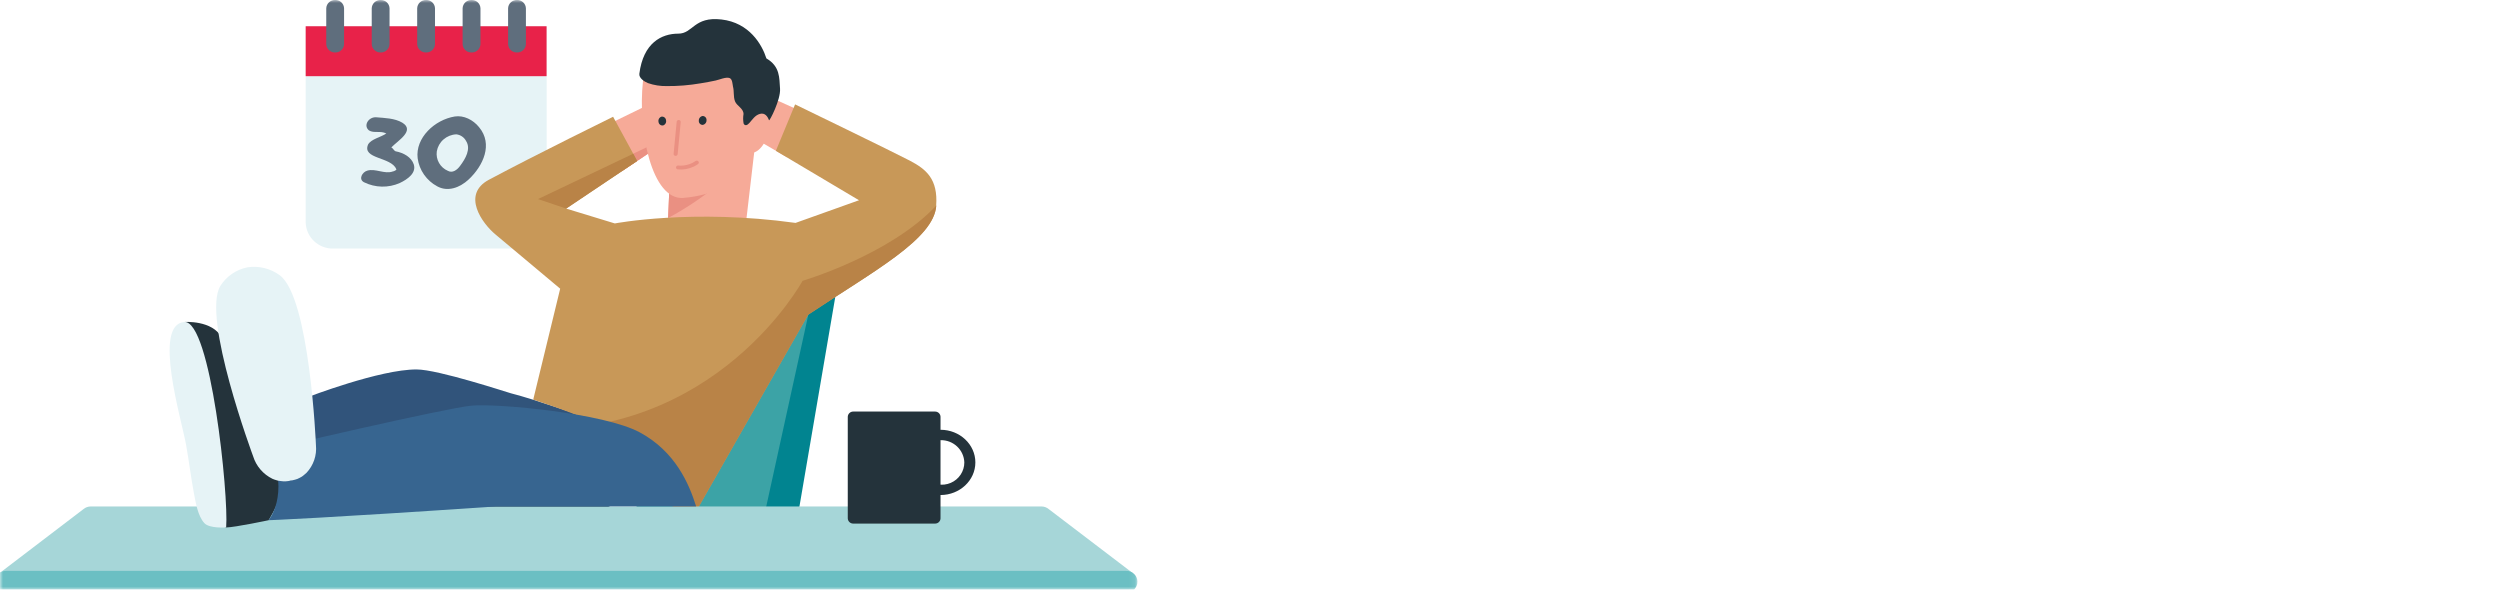 <svg width="424" height="100" viewBox="0 0 424 100" fill="none" xmlns="http://www.w3.org/2000/svg">
<mask id="mask0_2148_84868" style="mask-type:luminance" maskUnits="userSpaceOnUse" x="0" y="0" width="193" height="100">
<path d="M192.91 0H0V100H192.91V0Z" fill="white"/>
</mask>
<g mask="url(#mask0_2148_84868)">
<path d="M87.995 4.47H51.844V37.733C51.878 38.94 52.394 40.084 53.279 40.913C54.165 41.743 55.346 42.191 56.565 42.157H87.995C89.213 42.189 90.394 41.741 91.279 40.912C92.164 40.082 92.68 38.939 92.716 37.733V4.47H87.995Z" fill="#E6F3F6"/>
<path d="M61.729 30.907C60.747 30.382 61.447 29.175 62.293 28.94C63.692 28.521 65.231 29.594 66.636 29.074C66.771 29.074 67.364 28.812 67.2 28.678C66.36 26.577 61.317 27.002 62.439 24.482C63.003 23.56 64.538 23.298 65.519 22.644C64.538 22.119 63.415 22.644 62.58 22.119C61.599 21.331 62.439 19.884 63.709 19.884C65.248 20.013 66.929 20.041 68.221 20.8C70.432 22.141 67.516 23.817 66.371 25.002C66.653 25.13 66.788 25.527 67.07 25.655C68.497 25.918 69.784 26.678 70.178 27.89C70.63 29.309 69.197 30.382 67.798 31.041C66.839 31.465 65.798 31.673 64.748 31.65C63.699 31.626 62.667 31.373 61.729 30.907Z" fill="#5F6E7D"/>
<path d="M74.138 31.594C73.249 31.115 72.487 30.436 71.912 29.611C71.338 28.786 70.968 27.838 70.833 26.845C70.415 23.382 73.721 20.309 77.133 19.756C78.645 19.521 80.241 20.314 81.251 21.572C83.659 24.454 81.95 28.13 79.485 30.437C77.974 31.845 75.932 32.588 74.138 31.594ZM79.04 23.901C78.878 23.595 78.643 23.333 78.354 23.138C78.066 22.943 77.734 22.821 77.387 22.784C76.587 22.818 75.822 23.123 75.221 23.648C74.619 24.172 74.218 24.884 74.082 25.666C73.986 26.345 74.117 27.037 74.457 27.634C74.796 28.232 75.324 28.703 75.96 28.974C76.716 29.393 77.5 28.868 78.03 28.136C78.966 26.895 79.908 25.242 79.04 23.901Z" fill="#5F6E7D"/>
<path d="M101.666 21.816L109.546 17.973L111.667 24.889L105.406 29.079L101.666 21.816Z" fill="#F6AA98"/>
<path d="M105.059 27.18L111.387 24.163L111.669 24.889L105.408 29.079L105.059 27.18Z" fill="#EA9082"/>
<path d="M92.699 4.452H51.844V12.921H92.699V4.452Z" fill="#E82249"/>
<path d="M58.355 7.487C58.35 7.678 58.307 7.865 58.229 8.04C58.15 8.214 58.038 8.371 57.898 8.503C57.758 8.634 57.594 8.736 57.414 8.805C57.234 8.873 57.042 8.905 56.849 8.9C56.656 8.906 56.463 8.874 56.282 8.806C56.102 8.739 55.936 8.636 55.795 8.505C55.654 8.374 55.541 8.216 55.461 8.041C55.382 7.867 55.338 7.678 55.332 7.487V1.414C55.338 1.223 55.382 1.034 55.461 0.859C55.541 0.685 55.654 0.527 55.795 0.396C55.936 0.265 56.102 0.162 56.282 0.094C56.463 0.027 56.656 -0.005 56.849 0.001C57.042 -0.004 57.234 0.028 57.414 0.096C57.594 0.164 57.758 0.267 57.898 0.398C58.038 0.53 58.15 0.687 58.229 0.861C58.307 1.035 58.35 1.223 58.355 1.414V7.487Z" fill="#5F6E7D"/>
<path d="M66.068 7.487C66.056 7.872 65.891 8.238 65.607 8.503C65.324 8.768 64.946 8.911 64.557 8.9C64.167 8.911 63.789 8.768 63.506 8.503C63.222 8.238 63.057 7.872 63.045 7.487V1.414C63.057 1.028 63.222 0.663 63.506 0.398C63.789 0.133 64.167 -0.01 64.557 0.001C64.946 -0.01 65.324 0.133 65.607 0.398C65.891 0.663 66.056 1.028 66.068 1.414V7.487Z" fill="#5F6E7D"/>
<path d="M73.777 7.487C73.766 7.872 73.6 8.238 73.316 8.503C73.033 8.768 72.655 8.911 72.266 8.9C71.876 8.911 71.498 8.768 71.215 8.503C70.931 8.238 70.766 7.872 70.754 7.487V1.414C70.766 1.028 70.931 0.663 71.215 0.398C71.498 0.133 71.876 -0.01 72.266 0.001C72.655 -0.01 73.033 0.133 73.316 0.398C73.6 0.663 73.766 1.028 73.777 1.414V7.487Z" fill="#5F6E7D"/>
<path d="M81.488 7.487C81.482 7.678 81.438 7.867 81.359 8.041C81.279 8.216 81.166 8.374 81.025 8.505C80.884 8.636 80.719 8.739 80.538 8.806C80.357 8.874 80.164 8.906 79.971 8.9C79.581 8.911 79.203 8.768 78.92 8.503C78.636 8.238 78.471 7.873 78.459 7.487V1.414C78.471 1.028 78.636 0.663 78.92 0.398C79.203 0.133 79.581 -0.01 79.971 0.001C80.164 -0.005 80.357 0.027 80.538 0.094C80.719 0.162 80.884 0.265 81.025 0.396C81.166 0.527 81.279 0.685 81.359 0.859C81.438 1.034 81.482 1.223 81.488 1.414V7.487Z" fill="#5F6E7D"/>
<path d="M89.195 7.487C89.183 7.872 89.018 8.238 88.734 8.503C88.451 8.768 88.073 8.911 87.683 8.9C87.294 8.911 86.916 8.768 86.633 8.503C86.349 8.238 86.184 7.872 86.172 7.487V1.414C86.184 1.028 86.349 0.663 86.633 0.398C86.916 0.133 87.294 -0.01 87.683 0.001C88.073 -0.01 88.451 0.133 88.734 0.398C89.018 0.663 89.183 1.028 89.195 1.414V7.487Z" fill="#5F6E7D"/>
<path d="M52.109 67.386C52.109 67.386 64.485 62.615 70.673 62.66C74.294 62.66 86.128 66.571 86.624 66.694C90.973 67.811 98.831 70.604 98.831 70.604L52.764 75.733L52.109 67.386Z" fill="#31547B"/>
<path d="M51.56 85.386C51.56 85.386 85.523 78.364 87.525 78.364C89.528 78.364 106.185 87.436 106.185 87.436L51.662 86.258L51.56 85.386Z" fill="#07243C"/>
<path d="M137.091 19.414L129.758 16.107L126.893 22.828L133.47 26.671L137.091 19.414Z" fill="#F6AA98"/>
<path d="M142.424 45.917L135.183 88.253L109.963 89.677L131.611 47.862L142.424 45.917Z" fill="#018490"/>
<path d="M138.651 46.259L129.514 87.912L106.184 89.337L127.832 47.521L138.651 46.259Z" fill="#3CA3A6"/>
<path d="M128.097 24.27L113.781 26.258L113.139 40.633C117.65 43.878 124.984 42.778 126.112 41.253L128.097 24.27Z" fill="#F6AA98"/>
<path d="M113.558 31.318L113.305 36.972C113.305 36.972 122.995 32 125.912 26.357C127.191 23.916 113.558 31.318 113.558 31.318Z" fill="#EA9082"/>
<path d="M115.911 33.564C126.843 32.62 128.732 25.09 129.596 19.408C130.159 15.765 129.939 7.771 121.896 7.056C113.852 6.341 109.762 7.179 109.046 13.793C108.132 22.201 110.552 34.028 115.911 33.564Z" fill="#F6AA98"/>
<path d="M127.232 25.878C128.858 26.19 130.115 23.57 130.464 22.33C130.646 21.742 130.644 21.113 130.459 20.526C130.274 19.939 129.914 19.421 129.427 19.04C127.893 17.816 126.516 20.229 126.697 22.274C126.877 24.319 125.851 25.648 127.232 25.878Z" fill="#F6AA98"/>
<path d="M114.504 26.426C114.426 26.411 114.357 26.368 114.308 26.305C114.261 26.242 114.238 26.164 114.245 26.085L114.764 20.644C114.776 20.556 114.82 20.477 114.89 20.421C114.959 20.366 115.047 20.34 115.136 20.348C115.181 20.35 115.224 20.361 115.264 20.38C115.304 20.398 115.339 20.425 115.369 20.458C115.398 20.491 115.421 20.529 115.435 20.57C115.449 20.612 115.455 20.656 115.452 20.7L114.933 26.141C114.922 26.229 114.876 26.309 114.805 26.364C114.734 26.418 114.644 26.442 114.555 26.431C114.538 26.435 114.52 26.433 114.504 26.426Z" fill="#EA9082"/>
<path d="M111.685 20.67C111.643 20.486 111.671 20.294 111.765 20.129C111.859 19.965 112.012 19.841 112.193 19.782C112.284 19.77 112.376 19.776 112.465 19.8C112.553 19.824 112.636 19.866 112.708 19.923C112.78 19.98 112.839 20.051 112.882 20.131C112.926 20.212 112.952 20.3 112.959 20.391C113.003 20.575 112.974 20.769 112.88 20.933C112.786 21.098 112.633 21.221 112.452 21.279C112.36 21.292 112.268 21.286 112.179 21.262C112.091 21.237 112.008 21.195 111.936 21.138C111.864 21.081 111.805 21.011 111.761 20.93C111.719 20.849 111.693 20.761 111.685 20.67Z" fill="#24333B"/>
<path d="M118.518 20.47C118.508 20.28 118.569 20.093 118.69 19.946C118.811 19.798 118.983 19.7 119.173 19.671C119.264 19.673 119.354 19.692 119.437 19.73C119.521 19.767 119.596 19.821 119.656 19.888C119.718 19.955 119.766 20.034 119.794 20.12C119.823 20.205 119.834 20.296 119.827 20.386C119.835 20.576 119.773 20.761 119.652 20.909C119.532 21.056 119.362 21.154 119.173 21.185C119.081 21.184 118.991 21.164 118.908 21.127C118.824 21.09 118.749 21.036 118.688 20.969C118.627 20.902 118.58 20.823 118.551 20.737C118.521 20.651 118.51 20.561 118.518 20.47Z" fill="#24333B"/>
<path d="M126.118 20.952C126.333 21.404 126.739 21.253 127.06 20.89C127.584 20.332 128.03 19.544 128.882 19.315C129.733 19.086 130.191 19.745 130.422 20.393C130.495 20.639 132.43 16.879 132.295 15.047C132.159 13.214 132.323 11.27 129.982 9.907C129.22 7.516 127.066 3.846 122.361 3.304C117.657 2.762 117.545 5.717 115.029 5.706C112.208 5.706 109.095 7.265 108.434 12.51C108.339 13.242 109.292 13.851 109.884 14.091C110.909 14.45 111.991 14.622 113.076 14.6C114.991 14.616 116.904 14.461 118.791 14.136C119.667 13.998 120.535 13.836 121.397 13.65C122.017 13.516 123.14 13.002 123.749 13.242C124.229 13.438 124.223 14.276 124.313 14.678C124.533 15.494 124.352 16.382 124.657 17.181C124.962 17.98 126.095 18.365 126.101 19.337C126.017 19.844 126.017 20.361 126.101 20.868L126.118 20.952Z" fill="#24333B"/>
<path d="M96.017 35.375L104.274 37.895C104.274 37.895 117.435 35.375 134.926 37.805L145.688 33.962L131.587 25.582L134.847 17.705C134.847 17.705 151.594 25.816 154.341 27.263C157.088 28.71 159.102 30.375 158.775 34.872C158.391 40.559 148.249 45.922 137.064 53.375L117.519 87.66L97.765 70.392C97.765 70.392 95.402 69.403 90.433 67.777L95.007 48.962C95.007 48.962 87.533 42.705 84.042 39.772C81.785 37.906 78.221 33.001 82.914 30.487C91.081 26.129 103.981 19.8 103.981 19.8L108.065 27.297L96.017 35.375Z" fill="#C89858"/>
<path d="M158.801 34.855C158.395 40.559 148.253 45.922 137.067 53.375L117.522 87.659L88.389 72.766C121.505 74.57 136.115 47.626 136.115 47.626C136.115 47.626 150.972 43.246 158.801 34.855Z" fill="#B98347"/>
<path d="M192.13 97.208C192.13 97.208 177.95 86.415 177.87 86.348C177.525 86.055 177.084 85.894 176.63 85.895H15.397C14.941 85.895 14.499 86.055 14.151 86.348C14.1 86.404 -0.092 97.208 -0.092 97.208H192.13Z" fill="#A6D6D8"/>
<path d="M190.951 96.823H1.093C0.841 96.809 0.589 96.846 0.352 96.932C0.115 97.018 -0.102 97.151 -0.285 97.323C-0.468 97.495 -0.614 97.701 -0.714 97.931C-0.814 98.161 -0.865 98.408 -0.865 98.658C-0.865 98.908 -0.814 99.155 -0.714 99.385C-0.614 99.614 -0.468 99.821 -0.285 99.993C-0.102 100.165 0.115 100.298 0.352 100.384C0.589 100.47 0.841 100.507 1.093 100.493H190.951C191.203 100.507 191.455 100.47 191.692 100.384C191.929 100.298 192.146 100.165 192.329 99.993C192.512 99.821 192.658 99.614 192.758 99.385C192.858 99.155 192.909 98.908 192.909 98.658C192.909 98.408 192.858 98.161 192.758 97.931C192.658 97.701 192.512 97.495 192.329 97.323C192.146 97.151 191.929 97.018 191.692 96.932C191.455 96.846 191.203 96.809 190.951 96.823Z" fill="#6BBFC3"/>
<path d="M31.254 54.611C31.254 54.611 36.037 54.248 37.617 57.276C38.92 59.778 45.756 72.421 47.065 74.404C50.878 80.181 45.547 88.231 45.547 88.231C45.547 88.231 39.907 89.427 38.355 89.46C36.212 89.51 31.254 54.611 31.254 54.611Z" fill="#24333B"/>
<path d="M31.256 54.61C25.88 55.029 30.77 71.046 31.56 75.442C32.073 78.297 32.389 81.029 32.891 83.671C33.201 85.314 33.557 87.487 34.634 88.699C35.503 89.683 38.357 89.448 38.357 89.448C38.803 83.984 35.728 54.258 31.256 54.61Z" fill="#E6F3F6"/>
<path d="M118.063 85.885C116.861 82.035 114.543 76.6 108.519 73.337C102.495 70.075 84.366 68.387 79.949 68.801C75.532 69.214 45.846 76.158 45.846 76.158C49.112 84.102 45.547 88.231 45.547 88.231C45.547 88.231 55.046 87.879 84.174 85.885H118.063Z" fill="#376590"/>
<path d="M47.459 46.693C46.681 46.118 45.795 45.702 44.853 45.469C43.91 45.236 42.931 45.191 41.971 45.336C41.032 45.524 40.14 45.899 39.352 46.438C38.563 46.978 37.894 47.671 37.385 48.475C34.13 53.716 42.919 77.347 42.935 77.397C43.19 78.218 43.611 78.979 44.172 79.633C44.734 80.287 45.424 80.821 46.201 81.202C46.413 81.296 46.632 81.374 46.856 81.436C46.952 81.464 47.047 81.498 47.143 81.52C47.298 81.551 47.454 81.573 47.611 81.587C47.754 81.61 47.897 81.625 48.04 81.632C48.181 81.632 48.317 81.632 48.458 81.632C48.605 81.625 48.752 81.61 48.898 81.587C49.016 81.587 49.129 81.531 49.247 81.498C49.366 81.464 49.484 81.498 49.603 81.459C49.748 81.432 49.891 81.397 50.031 81.353C50.167 81.314 50.297 81.28 50.426 81.23C50.559 81.175 50.689 81.114 50.815 81.045C50.951 80.973 51.086 80.906 51.216 80.822C51.346 80.738 51.374 80.704 51.453 80.643C51.636 80.508 51.81 80.361 51.972 80.202C52.561 79.579 53.01 78.838 53.288 78.03C53.566 77.222 53.667 76.365 53.585 75.515C53.585 75.464 52.536 50.459 47.459 46.693Z" fill="#E6F3F6"/>
<path d="M91.242 33.762L107.397 26.069L108.063 27.298L96.02 35.376L91.242 33.762Z" fill="#B98347"/>
<path d="M117.959 27.313C117.342 27.742 116.623 28.004 115.872 28.073C115.595 28.104 115.315 28.104 115.037 28.073C114.948 28.062 114.858 28.085 114.785 28.138C114.712 28.191 114.664 28.27 114.649 28.358C114.644 28.402 114.648 28.447 114.661 28.489C114.673 28.531 114.694 28.571 114.723 28.605C114.752 28.64 114.786 28.668 114.825 28.689C114.865 28.709 114.908 28.722 114.953 28.727C115.87 28.822 116.795 28.663 117.626 28.268C117.672 28.268 117.722 28.229 117.767 28.201C117.984 28.095 118.189 27.97 118.383 27.827C118.418 27.803 118.449 27.772 118.472 27.736C118.496 27.7 118.512 27.659 118.519 27.617C118.525 27.574 118.523 27.531 118.513 27.489C118.502 27.448 118.483 27.409 118.455 27.375C118.397 27.303 118.313 27.256 118.22 27.245C118.127 27.233 118.034 27.258 117.959 27.313Z" fill="#EA9082"/>
<path d="M159.513 87.912C159.51 88.032 159.484 88.151 159.434 88.261C159.385 88.37 159.314 88.469 159.226 88.552C159.138 88.635 159.034 88.699 158.921 88.742C158.808 88.784 158.687 88.804 158.566 88.801H144.724C144.602 88.804 144.482 88.783 144.37 88.74C144.257 88.697 144.154 88.632 144.067 88.55C143.979 88.467 143.91 88.369 143.86 88.259C143.812 88.15 143.784 88.032 143.781 87.912V70.689C143.784 70.569 143.812 70.451 143.86 70.342C143.91 70.233 143.979 70.134 144.067 70.052C144.154 69.969 144.257 69.904 144.37 69.861C144.482 69.818 144.602 69.798 144.724 69.801H158.566C158.687 69.797 158.808 69.817 158.921 69.86C159.034 69.902 159.138 69.967 159.226 70.049C159.314 70.132 159.385 70.231 159.434 70.341C159.484 70.451 159.51 70.569 159.513 70.689V87.912Z" fill="#24333B"/>
<path d="M159.517 83.957C156.257 83.957 153.605 81.476 153.605 78.426C153.605 75.376 156.257 72.89 159.517 72.89C162.777 72.89 165.422 75.376 165.422 78.426C165.422 81.476 162.771 83.957 159.517 83.957ZM159.517 74.65C158.772 74.691 158.056 74.948 157.457 75.388C156.857 75.828 156.401 76.433 156.145 77.126C155.888 77.82 155.843 78.574 156.014 79.293C156.185 80.012 156.566 80.666 157.107 81.174C157.65 81.682 158.33 82.021 159.065 82.15C159.8 82.279 160.556 82.192 161.242 81.899C161.927 81.607 162.511 81.122 162.921 80.505C163.331 79.888 163.55 79.165 163.55 78.426C163.515 77.397 163.071 76.424 162.317 75.718C161.561 75.011 160.555 74.627 159.517 74.65Z" fill="#24333B"/>
</g>
</svg>
